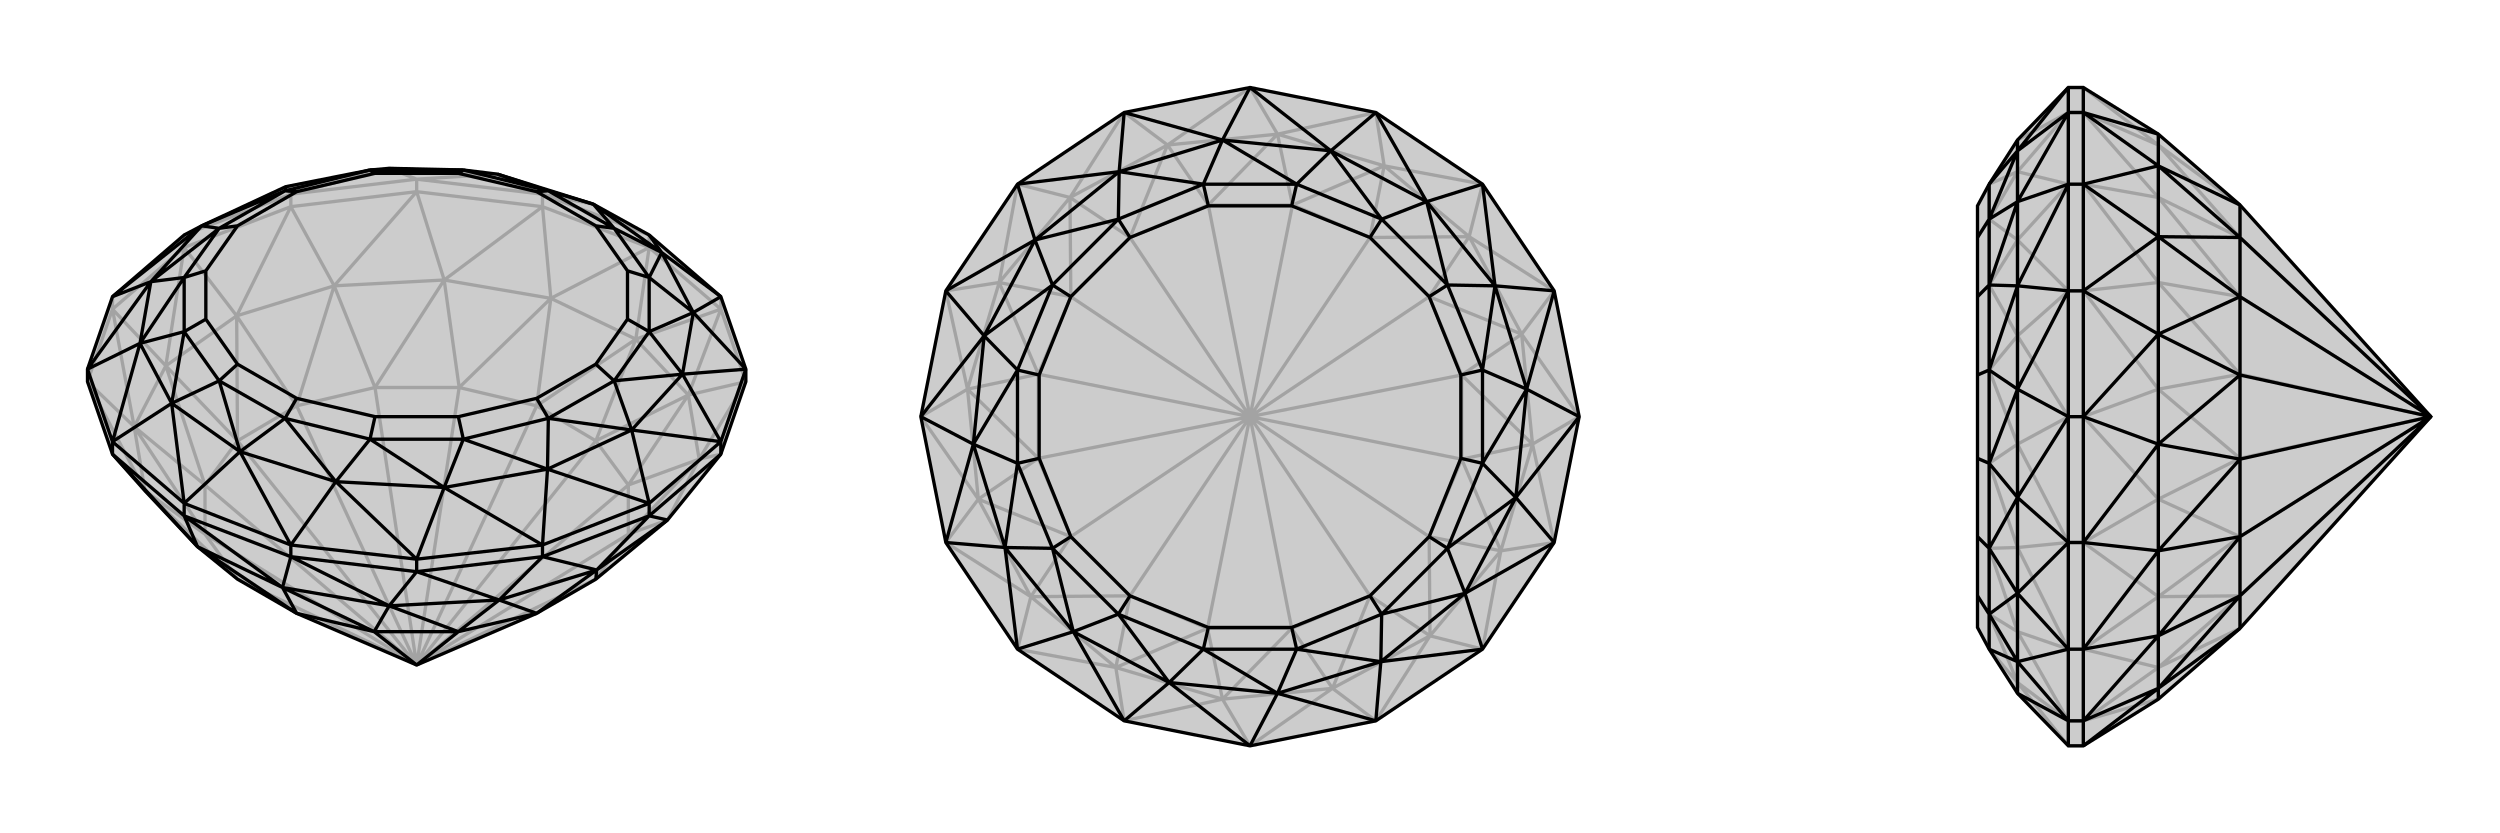 <svg xmlns="http://www.w3.org/2000/svg" viewBox="0 0 3000 1000">
    <g stroke="currentColor" stroke-width="4" fill="none" transform="translate(0 -42)">
        <path fill="currentColor" stroke="none" fill-opacity=".2" d="M801,666L715,737L644,778L500,840L356,778L285,737L237,698L174,631L135,587L105,500L105,485L135,398L221,324L242,313L343,266L444,246L467,244L556,246L597,251L712,287L779,324L865,398L895,485L895,500L865,587z" />
<path stroke-opacity=".2" d="M865,413L865,398M779,339L779,324M651,290L651,275M500,272L500,257M349,290L349,275M221,339L221,324M135,413L135,398M895,500L865,413M865,413L779,339M779,339L651,290M651,290L500,272M500,272L349,290M349,290L221,339M221,339L135,413M135,413L105,500M865,587L839,593M895,500L839,593M895,500L826,516M865,413L826,516M865,413L763,449M779,339L763,449M779,339L661,400M651,290L661,400M651,290L533,378M500,272L533,378M500,272L401,385M349,290L401,385M349,290L284,421M221,339L284,421M221,339L199,481M135,413L199,481M135,413L161,554M105,500L161,554M105,500L174,631M801,666L839,593M839,593L826,516M826,516L763,449M763,449L661,400M661,400L533,378M533,378L401,385M401,385L284,421M284,421L199,481M199,481L161,554M161,554L174,631M801,666L754,683M839,593L754,683M839,593L754,624M826,516L754,624M826,516L715,571M763,449L715,571M763,449L644,529M661,400L644,529M661,400L551,507M533,378L551,507M533,378L450,507M401,385L450,507M401,385L356,529M284,421L356,529M284,421L285,571M199,481L285,571M199,481L246,624M161,554L246,624M161,554L246,683M174,631L246,683M174,631L285,737M715,737L754,683M500,840L715,737M754,683L754,624M500,840L754,683M754,624L715,571M500,840L754,624M715,571L644,529M500,840L715,571M644,529L551,507M500,840L644,529M551,507L450,507M500,840L551,507M450,507L356,529M500,840L450,507M356,529L285,571M500,840L356,529M285,571L246,624M500,840L285,571M246,624L246,683M500,840L246,624M285,737L246,683M285,737L500,840M500,840L246,683M221,324L349,275M349,275L500,257M500,257L651,275M779,324L651,275M221,324L343,266M349,275L343,266M349,275L467,244M500,257L467,244M500,257L597,251M651,275L597,251M651,275L712,287M343,266L467,244M467,244L597,251" />
<path d="M801,666L715,737L644,778L500,840L356,778L285,737L237,698L174,631L135,587L105,500L105,485L135,398L221,324L242,313L343,266L444,246L467,244L556,246L597,251L712,287L779,324L865,398L895,485L895,500L865,587z" />
<path d="M349,710L349,696M500,728L500,713M651,710L651,696M779,661L779,646M865,587L865,572M221,661L221,646M135,587L135,572M221,661L349,710M349,710L500,728M500,728L651,710M651,710L779,661M779,661L865,587M221,661L135,587M221,661L339,747M221,661L237,698M349,710L339,747M349,710L467,769M500,728L467,769M500,728L599,762M651,710L599,762M651,710L716,726M779,661L716,726M779,661L801,666M135,587L237,698M339,747L237,698M339,747L467,769M467,769L599,762M599,762L716,726M716,726L801,666M237,698L356,778M339,747L356,778M339,747L449,800M467,769L449,800M467,769L550,800M599,762L550,800M599,762L644,778M716,726L644,778M716,726L715,737M356,778L449,800M449,800L550,800M449,800L500,840M550,800L644,778M550,800L500,840M895,485L865,572M865,572L779,646M779,646L651,696M651,696L500,713M500,713L349,696M349,696L221,646M221,646L135,572M135,572L105,485M779,324L794,345M865,398L794,345M865,398L832,417M895,485L832,417M895,485L819,491M865,572L819,491M865,572L758,558M779,646L758,558M779,646L657,605M651,696L657,605M651,696L533,627M500,713L533,627M500,713L403,620M349,696L403,620M349,696L288,584M221,646L288,584M221,646L206,526M135,572L206,526M135,572L168,454M105,485L168,454M105,485L181,380M135,398L181,380M135,398L242,313M794,345L712,287M794,345L832,417M832,417L819,491M819,491L758,558M758,558L657,605M657,605L533,627M533,627L403,620M403,620L288,584M288,584L206,526M206,526L168,454M168,454L181,380M181,380L242,313M712,287L737,316M712,287L658,271M794,345L737,316M794,345L779,375M832,417L779,375M832,417L779,440M819,491L779,440M819,491L737,499M758,558L737,499M758,558L658,544M657,605L658,544M657,605L556,569M533,627L556,569M533,627L444,569M403,620L444,569M403,620L342,544M288,584L342,544M288,584L263,499M206,526L263,499M206,526L221,440M168,454L221,440M168,454L221,375M181,380L221,375M181,380L263,316M242,313L263,316M242,313L342,271M343,266L342,271M597,251L658,271M737,316L658,271M737,316L779,375M737,316L715,313M779,375L779,440M779,375L753,367M779,440L737,499M779,440L753,425M737,499L658,544M737,499L715,479M658,544L556,569M658,544L644,520M556,569L444,569M556,569L550,542M444,569L342,544M444,569L450,542M342,544L263,499M342,544L356,520M263,499L221,440M263,499L285,479M221,440L221,375M221,440L247,425M221,375L263,316M221,375L247,367M263,316L342,271M263,316L285,313M342,271L444,246M342,271L356,272M444,246L556,246M444,246L450,250M658,271L556,246M658,271L644,272M556,246L550,250M715,313L644,272M715,313L753,367M753,367L753,425M753,425L715,479M715,479L644,520M644,520L550,542M550,542L450,542M450,542L356,520M356,520L285,479M285,479L247,425M247,425L247,367M247,367L285,313M285,313L356,272M356,272L450,250M450,250L550,250M644,272L550,250" />
    </g>
    <g stroke="currentColor" stroke-width="4" fill="none" transform="translate(1000 0)">
        <path fill="currentColor" stroke="none" fill-opacity=".2" d="M651,135L779,221L865,349L895,500L865,651L779,779L651,865L500,895L349,865L221,779L135,651L105,500L135,349L221,221L349,135L500,105z" />
<path stroke-opacity=".2" d="M500,895L599,826M500,895L467,839M651,865L599,826M651,865L716,763M779,779L716,763M779,779L801,661M865,651L801,661M865,651L839,533M895,500L839,533M895,500L826,401M865,349L826,401M865,349L763,284M779,221L763,284M779,221L661,199M651,135L661,199M651,135L533,161M500,105L533,161M500,105L401,174M349,135L401,174M349,135L284,237M221,221L284,237M221,221L199,339M135,349L199,339M135,349L161,467M105,500L161,467M105,500L174,599M135,651L174,599M135,651L237,716M221,779L237,716M221,779L339,801M349,865L339,801M349,865L467,839M599,826L467,839M599,826L716,763M716,763L801,661M801,661L839,533M839,533L826,401M826,401L763,284M763,284L661,199M661,199L533,161M533,161L401,174M401,174L284,237M284,237L199,339M199,339L161,467M161,467L174,599M174,599L237,716M237,716L339,801M467,839L339,801M467,839L550,754M467,839L449,754M599,826L550,754M599,826L644,715M716,763L644,715M716,763L715,644M801,661L715,644M801,661L754,551M839,533L754,551M839,533L754,450M826,401L754,450M826,401L715,356M763,284L715,356M763,284L644,285M661,199L644,285M661,199L551,246M533,161L551,246M533,161L450,246M401,174L450,246M401,174L356,285M284,237L356,285M284,237L285,356M199,339L285,356M199,339L246,449M161,467L246,449M161,467L246,550M174,599L246,550M174,599L285,644M237,716L285,644M237,716L356,715M339,801L356,715M339,801L449,754M550,754L449,754M550,754L644,715M550,754L500,500M644,715L715,644M644,715L500,500M715,644L754,551M715,644L500,500M754,551L754,450M754,551L500,500M754,450L715,356M500,500L754,450M715,356L644,285M500,500L715,356M644,285L551,246M500,500L644,285M551,246L450,246M500,500L551,246M450,246L356,285M500,500L450,246M356,285L285,356M500,500L356,285M285,356L246,449M500,500L285,356M246,449L246,550M500,500L246,449M246,550L285,644M500,500L246,550M285,644L356,715M500,500L285,644M449,754L356,715M449,754L500,500M500,500L356,715" />
<path d="M651,135L779,221L865,349L895,500L865,651L779,779L651,865L500,895L349,865L221,779L135,651L105,500L135,349L221,221L349,135L500,105z" />
<path d="M500,105L597,181M500,105L467,168M651,135L597,181M651,135L712,242M779,221L712,242M779,221L794,343M865,349L794,343M865,349L832,467M895,500L832,467M895,500L819,597M865,651L819,597M865,651L758,712M779,779L758,712M779,779L657,794M651,865L657,794M651,865L533,832M500,895L533,832M500,895L403,819M349,865L403,819M349,865L288,758M221,779L288,758M221,779L206,657M135,651L206,657M135,651L168,533M105,500L168,533M105,500L181,403M135,349L181,403M135,349L242,288M221,221L242,288M221,221L343,206M349,135L343,206M349,135L467,168M597,181L467,168M597,181L712,242M712,242L794,343M794,343L832,467M832,467L819,597M819,597L758,712M758,712L657,794M657,794L533,832M533,832L403,819M403,819L288,758M288,758L206,657M206,657L168,533M168,533L181,403M181,403L242,288M242,288L343,206M467,168L343,206M467,168L556,221M467,168L444,221M597,181L556,221M597,181L658,263M712,242L658,263M712,242L737,342M794,343L737,342M794,343L779,444M832,467L779,444M832,467L779,556M819,597L779,556M819,597L737,658M758,712L737,658M758,712L658,737M657,794L658,737M657,794L556,779M533,832L556,779M533,832L444,779M403,819L444,779M403,819L342,737M288,758L342,737M288,758L263,658M206,657L263,658M206,657L221,556M168,533L221,556M168,533L221,444M181,403L221,444M181,403L263,342M242,288L263,342M242,288L342,263M343,206L342,263M343,206L444,221M556,221L444,221M556,221L658,263M556,221L550,247M658,263L737,342M658,263L644,285M737,342L779,444M737,342L715,356M779,444L779,556M779,444L753,450M779,556L737,658M779,556L753,550M737,658L658,737M737,658L715,644M658,737L556,779M658,737L644,715M556,779L444,779M556,779L550,753M444,779L342,737M444,779L450,753M342,737L263,658M342,737L356,715M263,658L221,556M263,658L285,644M221,556L221,444M221,556L247,550M221,444L263,342M221,444L247,450M263,342L342,263M263,342L285,356M444,221L342,263M444,221L450,247M342,263L356,285M550,247L450,247M550,247L644,285M644,285L715,356M715,356L753,450M753,450L753,550M753,550L715,644M715,644L644,715M644,715L550,753M550,753L450,753M450,753L356,715M356,715L285,644M285,644L247,550M247,550L247,450M247,450L285,356M285,356L356,285M450,247L356,285" />
    </g>
    <g stroke="currentColor" stroke-width="4" fill="none" transform="translate(2000 0)">
        <path fill="currentColor" stroke="none" fill-opacity=".2" d="M590,839L688,754L917,500L688,246L590,161L500,105L482,105L421,168L387,221L373,247L373,285L373,356L373,450L373,550L373,644L373,715L373,753L387,779L421,832L482,895L500,895z" />
<path stroke-opacity=".2" d="M500,135L482,135M500,221L482,221M500,349L482,349M500,500L482,500M500,651L482,651M500,779L482,779M500,865L482,865M500,105L500,135M500,135L500,221M500,221L500,349M500,349L500,500M500,500L500,651M500,651L500,779M500,779L500,865M500,895L500,865M500,105L590,174M500,135L590,174M500,135L590,237M500,221L590,237M500,221L590,339M500,349L590,339M500,349L590,467M500,500L590,467M500,500L590,599M500,651L590,599M500,651L590,716M500,779L590,716M500,779L590,801M500,865L590,801M500,865L590,839M590,161L590,174M590,174L590,237M590,237L590,339M590,339L590,467M590,467L590,599M590,599L590,716M590,716L590,801M590,839L590,801M590,174L688,246M590,174L688,285M590,237L688,285M590,237L688,356M590,339L688,356M590,339L688,449M590,467L688,449M590,467L688,550M590,599L688,550M590,599L688,644M590,716L688,644M590,716L688,715M590,801L688,715M590,801L688,754M688,246L688,285M688,285L688,356M917,500L688,285M688,356L688,449M917,500L688,356M688,449L688,550M917,500L688,449M688,550L688,644M917,500L688,550M688,644L688,715M917,500L688,644M688,754L688,715M917,500L688,715M482,895L482,865M482,865L482,779M482,779L482,651M482,651L482,500M482,500L482,349M482,349L482,221M482,221L482,135M482,105L482,135M482,895L421,819M482,865L421,819M482,865L421,758M482,779L421,758M482,779L421,657M482,651L421,657M482,651L421,533M482,500L421,533M482,500L421,403M482,349L421,403M482,349L421,288M482,221L421,288M482,221L421,206M482,135L421,206M482,135L421,168M421,832L421,819M421,819L421,758M421,758L421,657M421,657L421,533M421,533L421,403M421,403L421,288M421,288L421,206M421,168L421,206M421,819L387,779M421,819L387,737M421,758L387,737M421,758L387,658M421,657L387,658M421,657L387,556M421,533L387,556M421,533L387,444M421,403L387,444M421,403L387,342M421,288L387,342M421,288L387,263M421,206L387,263M421,206L387,221M387,779L387,737M387,737L387,658M387,737L373,715M387,658L387,556M387,658L373,644M387,556L387,444M387,556L373,550M387,444L387,342M387,444L373,450M387,342L387,263M387,342L373,356M387,221L387,263M387,263L373,285" />
<path d="M590,839L688,754L917,500L688,246L590,161L500,105L482,105L421,168L387,221L373,247L373,285L373,356L373,450L373,550L373,644L373,715L373,753L387,779L421,832L482,895L500,895z" />
<path d="M500,865L482,865M500,779L482,779M500,651L482,651M500,500L482,500M500,349L482,349M500,221L482,221M500,135L482,135M500,895L500,865M500,865L500,779M500,779L500,651M500,651L500,500M500,500L500,349M500,349L500,221M500,221L500,135M500,135L500,105M500,895L590,826M500,865L590,826M500,865L590,763M500,779L590,763M500,779L590,661M500,651L590,661M500,651L590,533M500,500L590,533M500,500L590,401M500,349L590,401M500,349L590,284M500,221L590,284M500,221L590,199M500,135L590,199M500,135L590,161M590,826L590,839M590,826L590,763M590,763L590,661M590,661L590,533M590,533L590,401M590,401L590,284M590,284L590,199M590,199L590,161M590,826L688,754M590,826L688,715M590,763L688,715M590,763L688,644M590,661L688,644M590,661L688,551M590,533L688,551M590,533L688,450M590,401L688,450M590,401L688,356M590,284L688,356M590,284L688,285M590,199L688,285M590,199L688,246M688,754L688,715M688,715L688,644M688,715L917,500M688,644L688,551M688,644L917,500M688,551L688,450M688,551L917,500M688,450L688,356M917,500L688,450M688,356L688,285M917,500L688,356M688,285L688,246M917,500L688,285M482,105L482,135M482,135L482,221M482,221L482,349M482,349L482,500M482,500L482,651M482,651L482,779M482,779L482,865M482,865L482,895M482,105L421,181M482,135L421,181M482,135L421,242M482,221L421,242M482,221L421,343M482,349L421,343M482,349L421,467M482,500L421,467M482,500L421,597M482,651L421,597M482,651L421,712M482,779L421,712M482,779L421,794M482,865L421,794M482,865L421,832M421,181L421,168M421,181L421,242M421,242L421,343M421,343L421,467M421,467L421,597M421,597L421,712M421,712L421,794M421,794L421,832M421,181L387,221M421,181L387,263M421,242L387,263M421,242L387,342M421,343L387,342M421,343L387,444M421,467L387,444M421,467L387,556M421,597L387,556M421,597L387,658M421,712L387,658M421,712L387,737M421,794L387,737M421,794L387,779M387,221L387,263M387,263L387,342M387,263L373,285M387,342L387,444M387,342L373,356M387,444L387,556M387,444L373,450M387,556L387,658M387,556L373,550M387,658L387,737M387,658L373,644M387,737L387,779M387,737L373,715" />
    </g>
</svg>